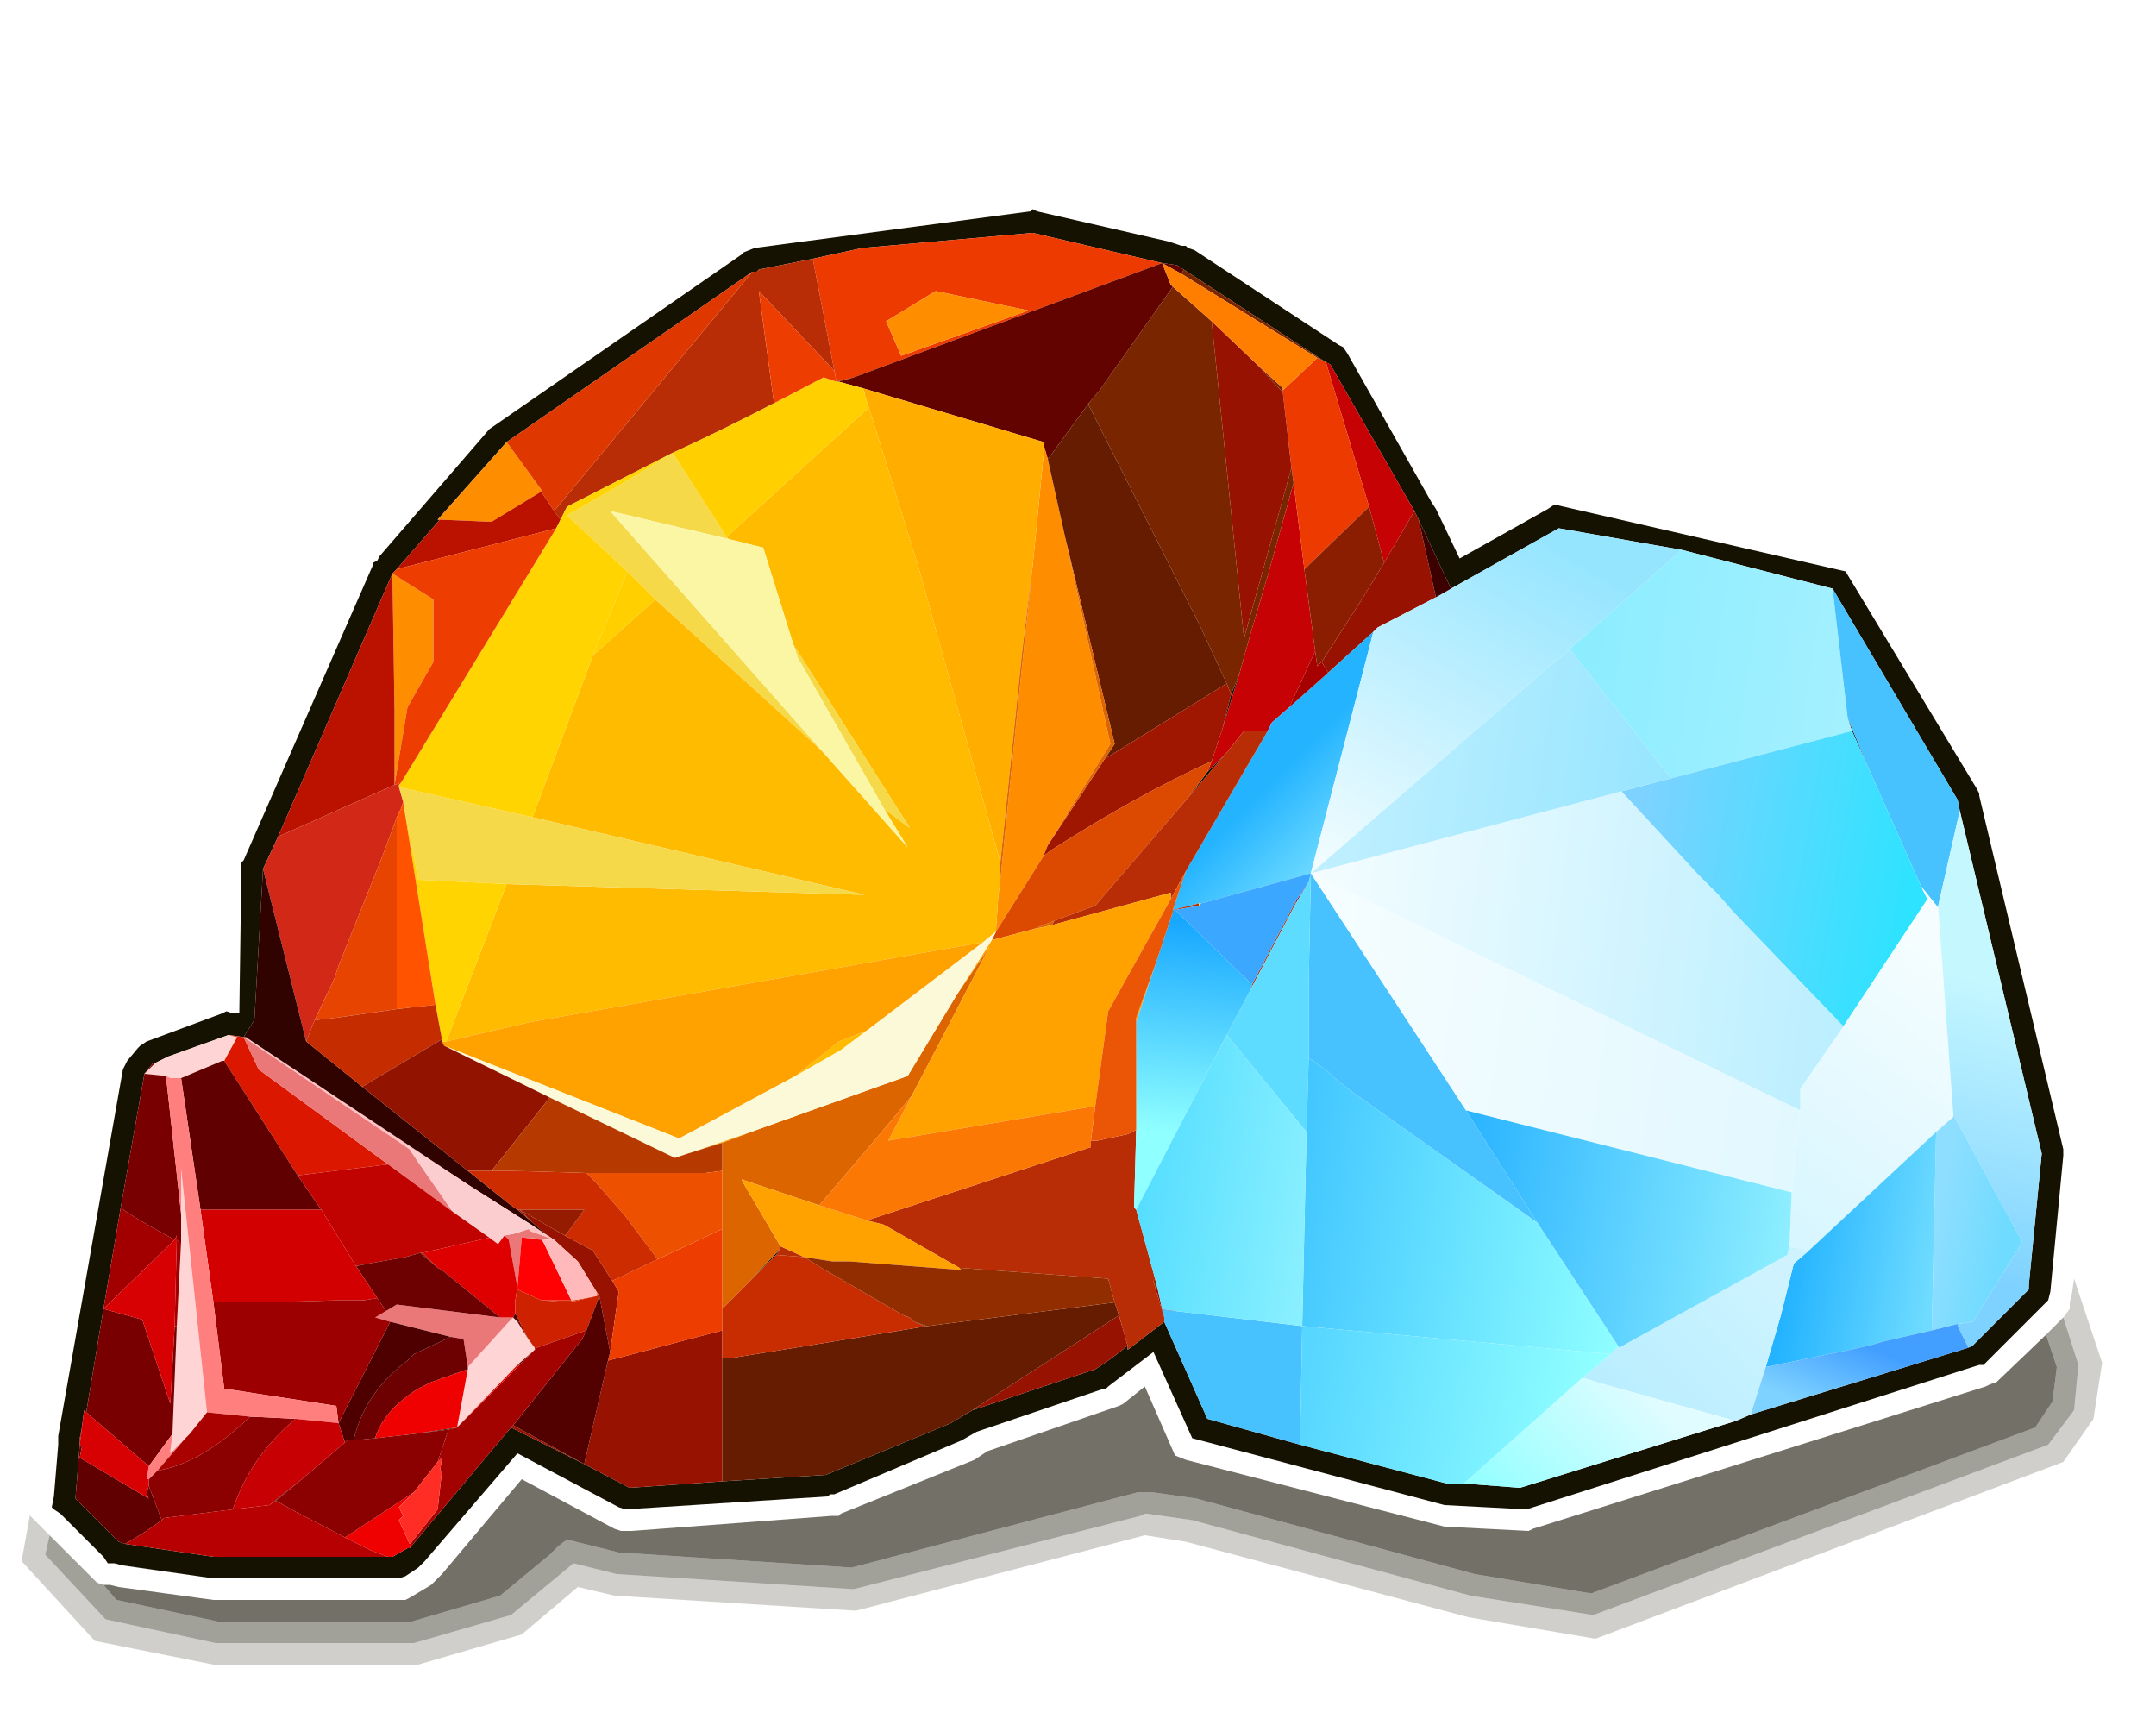 <?xml version="1.0" encoding="UTF-8" standalone="no"?>
<svg xmlns:xlink="http://www.w3.org/1999/xlink" height="40.0px" width="50.0px" xmlns="http://www.w3.org/2000/svg">
  <g transform="matrix(1.0, 0.0, 0.0, 1.0, 0.0, 0.0)">
    <use height="40.0" transform="matrix(1.0, 0.0, 0.0, 1.0, 0.0, 0.0)" width="50.0" xlink:href="#shape0"/>
  </g>
  <defs>
    <g id="shape0" transform="matrix(1.0, 0.0, 0.0, 1.0, 0.0, 0.0)">
      <path d="M45.9 18.45 L47.85 26.65 47.85 26.8 47.55 29.95 47.5 30.15 46.0 31.65 45.9 31.65 35.4 35.0 33.5 34.9 27.65 33.35 26.75 31.35 25.7 32.15 25.65 32.2 25.6 32.2 22.65 33.2 22.3 33.4 19.35 34.65 19.25 34.65 19.2 34.7 14.5 35.0 14.35 34.95 12.0 33.7 9.85 36.2 9.7 36.35 9.4 36.55 9.25 36.6 4.95 36.6 2.85 36.3 2.65 36.25 2.5 36.25 2.4 36.1 1.4 35.1 1.25 35.0 1.2 34.95 1.25 34.7 1.35 33.5 1.35 33.3 2.85 24.8 2.95 24.6 3.2 24.3 3.25 24.25 3.4 24.15 5.15 23.5 5.25 23.45 5.4 23.5 5.55 23.5 5.6 20.0 5.65 19.95 8.65 13.1 8.65 13.05 8.75 13.0 8.8 12.9 11.35 9.95 17.2 5.9 17.25 5.85 17.5 5.75 23.9 4.9 23.95 4.85 24.05 4.9 27.1 5.6 27.4 5.7 27.5 5.7 27.55 5.75 27.7 5.8 31.05 8.0 31.15 8.05 31.25 8.2 33.2 11.65 33.3 11.8 33.85 12.95 35.9 11.8 36.05 11.7 42.8 13.25 45.85 18.3 45.9 18.4 45.9 18.45 M45.45 18.8 L45.4 18.55 42.5 13.65 39.0 12.75 36.15 12.25 33.65 13.65 32.9 12.05 32.8 11.85 30.85 8.45 30.75 8.4 27.45 6.25 27.3 6.15 26.95 6.1 23.95 5.4 20.0 5.75 18.85 6.0 17.6 6.25 17.55 6.3 17.45 6.3 11.75 10.25 10.15 12.05 10.2 12.05 9.2 13.2 9.1 13.3 6.45 19.4 6.1 20.15 5.9 23.65 5.65 24.05 5.3 24.0 3.9 24.5 3.6 24.65 3.55 24.65 3.35 24.9 2.8 28.0 2.4 30.35 2.0 32.75 1.95 32.7 1.9 33.1 1.85 33.35 1.85 33.5 1.75 34.75 2.75 35.75 2.9 35.8 4.95 36.1 9.0 36.1 9.1 36.1 9.45 35.9 9.5 35.9 11.85 33.1 13.55 33.95 14.6 34.5 16.75 34.35 19.15 34.2 22.05 33.0 22.55 32.7 25.4 31.75 Q25.8 31.5 26.15 31.2 L26.15 31.3 27.0 30.65 28.0 32.9 30.15 33.5 33.55 34.4 33.95 34.4 35.25 34.5 40.25 32.95 40.6 32.8 45.65 31.25 45.75 31.2 47.05 29.9 47.05 29.8 47.35 26.75 45.45 18.8 M42.85 16.65 L43.35 17.85 42.95 16.95 42.85 16.65 M28.55 16.1 L28.75 15.6 28.35 16.9 28.55 16.1 M28.0 17.9 L28.45 17.45 27.55 18.5 28.0 17.9 M19.8 8.75 L19.45 8.85 19.4 8.85 19.8 8.75 M17.3 29.8 L18.1 28.95 18.0 29.1 17.3 29.8 M21.2 30.65 L21.5 30.75 21.45 30.75 21.2 30.65 M10.6 33.1 L10.4 33.15 9.6 33.25 10.6 33.1 M6.25 34.9 L7.0 34.3 6.4 34.8 6.25 34.9" fill="#161202" fill-rule="evenodd" stroke="none"/>
      <path d="M48.1 29.65 L48.35 26.75 48.35 26.5 46.35 18.25 46.3 18.1 46.25 18.05 43.35 13.15 43.1 12.8 36.15 11.2 36.0 11.2 35.85 11.25 34.1 12.25 33.75 11.55 33.65 11.4 31.65 7.9 31.55 7.75 31.5 7.65 31.4 7.65 31.3 7.55 27.8 5.3 27.6 5.2 27.55 5.2 24.1 4.4 23.85 4.4 17.4 5.25 17.35 5.25 17.3 5.3 16.9 5.5 11.0 9.55 10.8 9.85 10.75 9.9 8.45 12.55 8.3 12.7 8.2 12.85 8.2 12.9 5.0 20.2 5.1 21.1 5.1 23.0 3.2 23.7 3.05 23.8 2.95 23.85 2.4 24.45 2.4 24.6 2.35 24.75 0.9 33.25 0.85 33.45 0.75 34.65 0.7 34.9 0.7 35.1 0.5 36.2 2.2 38.05 4.95 38.6 9.7 38.6 12.1 37.9 13.4 36.8 14.25 37.0 19.85 37.35 26.55 35.6 27.5 35.75 34.05 37.5 37.0 38.0 47.85 33.9 48.55 32.9 48.75 31.6 48.1 29.65 M50.0 40.0 L0.0 40.0 0.0 0.0 50.0 0.0 50.0 40.0" fill="#161202" fill-opacity="0.0" fill-rule="evenodd" stroke="none"/>
      <path d="M42.5 13.65 L42.85 16.65 42.95 16.95 38.75 18.05 36.4 15.05 39.0 12.75 42.5 13.65" fill="url(#gradient0)" fill-rule="evenodd" stroke="none"/>
      <path d="M42.5 13.65 L45.4 18.55 45.45 18.8 44.95 21.0 44.95 21.05 44.55 20.55 43.35 17.85 42.85 16.65 42.5 13.65 M30.15 33.5 L28.0 32.9 27.0 30.65 27.0 30.55 26.95 30.35 27.2 30.4 27.25 30.4 30.2 30.75 30.15 33.5 M30.4 20.25 L34.0 25.75 35.65 28.35 31.4 25.35 30.95 25.0 30.85 24.9 30.8 24.85 30.45 24.6 30.35 24.55 30.35 23.25 30.35 22.8 30.4 20.25" fill="#47c2ff" fill-rule="evenodd" stroke="none"/>
      <path d="M43.35 17.85 L44.55 20.55 44.7 20.85 42.75 23.8 40.2 21.15 39.85 20.75 39.4 20.3 37.6 18.35 38.75 18.05 42.95 16.95 43.35 17.85" fill="url(#gradient1)" fill-rule="evenodd" stroke="none"/>
      <path d="M44.55 20.55 L44.95 21.05 45.3 25.85 45.3 25.9 44.9 26.25 41.95 29.0 41.5 28.9 41.55 27.65 41.75 25.75 41.75 25.25 42.75 23.8 44.7 20.85 44.55 20.55" fill="url(#gradient2)" fill-rule="evenodd" stroke="none"/>
      <path d="M44.95 21.05 L44.95 21.0 45.45 18.8 47.35 26.75 47.05 29.8 47.05 29.9 45.75 31.2 45.65 31.25 45.4 30.75 45.4 30.7 45.75 30.65 46.9 28.8 45.3 25.85 44.95 21.05" fill="url(#gradient3)" fill-rule="evenodd" stroke="none"/>
      <path d="M48.1 29.65 L48.75 31.6 48.55 32.9 47.85 33.9 37.0 38.0 34.05 37.5 27.5 35.75 26.55 35.6 19.85 37.35 14.25 37.0 13.4 36.8 12.1 37.9 9.7 38.6 4.95 38.6 2.2 38.05 0.5 36.2 0.7 35.1 0.7 35.15 1.15 35.6 1.05 36.05 2.45 37.55 5.0 38.1 9.6 38.1 11.85 37.45 13.3 36.25 14.3 36.5 19.8 36.85 26.45 35.15 26.55 35.1 26.6 35.1 27.65 35.25 34.1 37.0 36.95 37.45 47.5 33.5 48.1 32.7 48.2 31.65 47.85 30.55 48.0 30.35 48.0 30.2 48.05 30.0 48.1 29.65" fill="#161202" fill-opacity="0.2" fill-rule="evenodd" stroke="none"/>
      <path d="M45.3 25.85 L46.9 28.8 45.75 30.65 45.4 30.7 44.8 30.85 44.9 26.3 44.9 26.25 45.3 25.9 45.3 25.85" fill="url(#gradient4)" fill-rule="evenodd" stroke="none"/>
      <path d="M44.9 26.25 L44.9 26.3 44.8 30.85 43.7 31.1 43.35 31.2 42.9 31.3 40.95 31.7 41.3 30.5 41.6 29.3 41.95 29.0 44.9 26.25" fill="url(#gradient5)" fill-rule="evenodd" stroke="none"/>
      <path d="M37.6 18.35 L39.4 20.3 39.85 20.75 40.2 21.15 42.75 23.8 41.75 25.25 41.75 25.75 30.4 20.25 37.6 18.35" fill="url(#gradient6)" fill-rule="evenodd" stroke="none"/>
      <path d="M41.75 25.75 L41.55 27.65 34.0 25.75 30.4 20.25 41.75 25.75" fill="url(#gradient7)" fill-rule="evenodd" stroke="none"/>
      <path d="M40.6 32.8 L40.25 32.95 37.2 32.1 36.7 31.95 37.35 31.4 37.5 31.25 37.55 31.25 41.45 29.1 41.5 28.9 41.95 29.0 41.6 29.3 41.3 30.5 40.95 31.7 40.6 32.8" fill="url(#gradient8)" fill-rule="evenodd" stroke="none"/>
      <path d="M34.0 25.75 L41.55 27.65 41.5 28.9 41.45 29.1 37.55 31.25 35.65 28.35 34.0 25.75" fill="url(#gradient9)" fill-rule="evenodd" stroke="none"/>
      <path d="M45.65 31.25 L40.6 32.8 40.95 31.7 42.9 31.3 43.35 31.2 43.7 31.1 44.8 30.85 45.4 30.7 45.4 30.75 45.65 31.25" fill="url(#gradient10)" fill-rule="evenodd" stroke="none"/>
      <path d="M1.15 35.6 L2.25 36.7 2.4 36.75 2.7 37.1 5.05 37.6 9.55 37.6 11.6 37.0 12.75 36.05 12.95 35.85 13.15 35.7 14.35 36.0 19.75 36.35 26.4 34.6 26.7 34.6 27.75 34.75 34.2 36.5 36.9 36.95 47.2 33.1 47.6 32.5 47.7 31.7 47.45 30.95 47.85 30.55 48.2 31.65 48.1 32.7 47.5 33.5 36.95 37.45 34.1 37.0 27.65 35.25 26.6 35.1 26.55 35.1 26.45 35.15 19.8 36.85 14.3 36.5 13.3 36.25 11.85 37.45 9.6 38.1 5.0 38.1 2.45 37.55 1.05 36.05 1.15 35.6" fill="#161202" fill-opacity="0.4" fill-rule="evenodd" stroke="none"/>
      <path d="M2.4 36.75 L2.55 36.75 2.75 36.8 4.95 37.1 9.4 37.1 9.5 37.05 10.0 36.75 10.25 36.5 12.1 34.3 14.25 35.45 14.4 35.5 14.65 35.5 19.3 35.15 19.45 35.15 19.5 35.1 22.6 33.85 22.9 33.65 25.95 32.6 26.05 32.55 26.55 32.15 27.25 33.75 27.5 33.85 33.5 35.4 35.45 35.5 35.55 35.45 46.05 32.15 46.15 32.1 46.3 32.05 47.45 30.95 47.7 31.7 47.6 32.5 47.2 33.1 36.9 36.95 34.2 36.5 27.75 34.75 26.7 34.6 26.4 34.6 19.75 36.35 14.35 36.0 13.15 35.7 12.95 35.85 12.75 36.05 11.6 37.0 9.55 37.6 5.05 37.6 2.7 37.1 2.4 36.75" fill="#161202" fill-opacity="0.6" fill-rule="evenodd" stroke="none"/>
      <path d="M30.75 8.4 L30.85 8.45 32.8 11.85 32.1 13.05 31.75 11.75 30.75 8.4 M28.75 15.6 L29.0 14.7 29.4 13.35 30.0 11.2 30.25 13.2 30.5 15.1 29.9 16.4 29.5 16.75 29.4 16.95 28.85 16.95 28.45 17.45 28.0 17.9 28.1 17.65 28.35 16.9 28.75 15.6" fill="#c70204" fill-rule="evenodd" stroke="none"/>
      <path d="M18.85 6.0 L20.0 5.75 23.95 5.4 26.95 6.1 19.8 8.75 19.4 8.85 19.35 8.6 18.85 6.0 M30.55 8.3 L30.75 8.4 31.75 11.75 30.25 13.2 30.0 11.2 29.95 10.85 29.75 9.1 29.75 9.05 30.55 8.3 M20.55 7.45 L20.9 8.25 23.85 7.2 21.7 6.75 20.55 7.45" fill="#ed3a00" fill-rule="evenodd" stroke="none"/>
      <path d="M27.45 6.25 L30.75 8.4 30.55 8.3 27.4 6.35 27.45 6.25 M28.45 15.85 L27.8 14.45 25.25 9.4 25.25 9.35 25.5 9.05 27.2 6.65 28.1 7.45 28.85 14.8 29.95 10.85 30.0 11.2 29.4 13.35 29.0 14.7 28.75 15.6 28.55 16.1 28.45 15.85 M29.15 8.45 L29.75 9.0 29.75 9.05 29.75 9.1 29.15 8.45" fill="#792600" fill-rule="evenodd" stroke="none"/>
      <path d="M26.15 31.2 Q25.8 31.5 25.4 31.75 L22.55 32.7 25.95 30.5 26.15 31.2 M16.75 34.35 L14.6 34.5 13.55 33.95 11.85 33.1 11.9 33.05 13.55 33.95 14.1 31.55 16.75 30.85 16.75 31.5 16.75 34.35 M32.8 11.85 L32.9 12.05 33.3 13.85 31.95 14.55 31.85 14.65 30.8 15.6 30.65 15.35 31.55 13.95 32.1 13.05 32.8 11.85 M29.95 10.85 L28.85 14.8 28.1 7.45 29.15 8.45 29.75 9.1 29.95 10.85 M12.7 28.65 L12.35 28.35 12.05 28.05 13.1 28.65 13.75 29.0 14.2 29.7 14.35 29.95 14.15 31.35 13.9 30.05 13.8 29.9 13.4 29.25 12.85 28.75 12.7 28.65 M26.8 29.9 L26.85 29.9 26.95 30.35 27.25 30.4 27.2 30.4 26.95 30.35 27.0 30.55 26.8 29.9" fill="#971200" fill-rule="evenodd" stroke="none"/>
      <path d="M26.95 6.1 L27.3 6.15 27.45 6.25 27.4 6.35 26.95 6.1 27.15 6.6 27.2 6.65 25.5 9.05 25.25 9.35 24.3 10.65 24.2 10.3 24.2 10.25 20.0 9.0 19.45 8.85 19.8 8.75 26.95 6.1" fill="#620300" fill-rule="evenodd" stroke="none"/>
      <path d="M10.2 12.05 L10.15 12.05 11.75 10.25 12.55 11.35 12.55 11.4 11.4 12.1 10.2 12.05 M20.55 7.45 L21.7 6.75 23.85 7.2 20.9 8.25 20.55 7.45 M24.3 10.65 L24.7 12.45 25.75 17.25 24.3 19.6 24.2 19.85 23.1 21.6 23.1 21.55 23.15 20.8 23.2 20.4 23.65 15.95 23.95 13.1 24.05 12.1 24.2 10.55 24.2 10.45 24.2 10.3 24.3 10.65 M9.1 13.3 L10.05 13.9 10.05 15.35 9.45 16.4 9.15 18.2 9.15 16.5 9.1 13.3" fill="#ff8d00" fill-rule="evenodd" stroke="none"/>
      <path d="M24.2 10.3 L24.2 10.45 24.2 10.55 24.05 12.1 23.95 13.1 23.7 15.15 23.2 20.0 21.3 13.15 20.15 9.45 20.05 9.15 20.05 9.1 20.0 9.0 24.2 10.25 24.2 10.3" fill="#ffae00" fill-rule="evenodd" stroke="none"/>
      <path d="M22.55 32.7 L22.05 33.0 19.15 34.2 16.75 34.35 16.75 31.5 16.9 31.5 18.45 31.25 21.5 30.75 25.85 30.2 25.95 30.5 22.55 32.7 M25.25 9.35 L25.25 9.4 27.8 14.45 28.45 15.85 25.7 17.55 25.65 17.55 25.85 17.25 24.7 12.45 24.3 10.65 25.25 9.35" fill="#651c00" fill-rule="evenodd" stroke="none"/>
      <path d="M28.1 7.45 L27.2 6.65 27.15 6.6 26.95 6.1 27.4 6.35 30.55 8.3 29.75 9.05 29.75 9.0 29.15 8.45 28.1 7.45" fill="#ff7e00" fill-rule="evenodd" stroke="none"/>
      <path d="M25.65 17.55 L25.7 17.55 28.45 15.85 28.55 16.1 28.35 16.9 28.1 17.65 Q26.35 18.45 24.4 19.7 L24.2 19.85 24.3 19.6 25.65 17.55" fill="#9f1700" fill-rule="evenodd" stroke="none"/>
      <path d="M24.7 12.45 L25.85 17.25 25.65 17.55 24.3 19.6 25.75 17.25 24.7 12.45 M23.2 20.0 L23.7 15.15 23.95 13.1 23.65 15.95 23.2 20.4 23.2 20.0 M24.45 21.35 L24.4 21.45 23.95 21.55 24.45 21.35 M22.2 23.05 L22.95 21.95 21.15 25.4 20.7 25.95 20.15 26.6 19.0 27.95 17.2 27.35 17.25 27.45 18.1 28.9 18.1 28.95 17.3 29.8 16.75 30.35 16.75 28.5 16.75 27.15 16.75 26.5 17.55 26.2 21.05 24.95 22.2 23.05" fill="#dc6500" fill-rule="evenodd" stroke="none"/>
      <path d="M29.4 16.95 L29.5 16.75 29.9 16.4 30.8 15.6 31.85 14.65 30.4 20.25 27.85 20.95 27.8 20.95 27.2 21.1 27.5 20.2 29.4 16.95" fill="url(#gradient11)" fill-rule="evenodd" stroke="none"/>
      <path d="M23.1 21.6 L24.2 19.85 24.4 19.7 Q26.35 18.45 28.1 17.65 L28.0 17.9 27.55 18.5 25.4 21.0 24.45 21.35 23.95 21.55 23.0 21.8 23.1 21.6" fill="#dc4900" fill-rule="evenodd" stroke="none"/>
      <path d="M27.0 30.65 L26.15 31.3 26.15 31.2 25.95 30.5 25.85 30.2 25.7 29.65 22.25 29.4 20.5 28.4 20.1 28.3 25.3 26.6 25.3 26.45 25.45 26.45 26.15 26.3 26.35 26.2 26.3 28.0 26.35 28.05 26.8 29.7 26.75 29.7 26.8 29.9 27.0 30.55 27.0 30.65 M17.45 6.3 L17.55 6.3 17.6 6.25 18.85 6.0 19.35 8.6 17.6 6.75 17.95 9.35 Q16.8 9.95 15.6 10.5 L13.15 11.75 13.0 12.05 12.85 11.85 17.45 6.3 M29.4 16.95 L27.5 20.2 27.15 20.85 27.15 20.7 24.4 21.45 24.45 21.35 25.4 21.0 27.55 18.5 28.45 17.45 28.85 16.95 29.4 16.95 M27.2 21.1 L27.8 20.95 27.8 21.0 27.25 21.1 27.2 21.1 M30.05 20.9 L30.05 20.95 29.0 22.95 29.05 22.8 30.05 20.9 M18.1 28.95 L18.1 28.9 18.65 29.15 18.0 29.1 18.1 28.95" fill="#b82d06" fill-rule="evenodd" stroke="none"/>
      <path d="M20.15 9.45 L21.3 13.15 23.2 20.0 23.2 20.4 23.15 20.8 23.1 21.55 23.1 21.6 22.8 21.85 12.3 23.7 10.35 24.15 11.75 20.5 20.05 20.75 12.35 18.95 13.75 15.2 15.2 13.9 19.05 17.4 21.05 19.65 20.5 18.75 21.1 19.2 18.4 14.95 17.7 12.7 16.9 12.5 16.85 12.45 20.15 9.45 M18.45 24.95 L19.45 24.15 20.1 23.9 19.5 24.35 18.45 24.95" fill="#ffbb00" fill-rule="evenodd" stroke="none"/>
      <path d="M24.4 21.45 L27.15 20.7 27.15 20.85 25.7 23.45 25.4 25.65 20.6 26.45 21.15 25.4 22.95 21.95 22.2 23.05 23.0 21.8 23.95 21.55 24.4 21.45 M10.35 24.15 L12.3 23.7 22.8 21.85 20.1 23.9 19.45 24.15 18.45 24.95 15.75 26.4 10.3 24.25 10.25 24.15 10.35 24.15 M26.8 22.35 L26.35 23.7 26.35 23.6 26.8 22.35 M18.1 28.9 L17.25 27.45 17.2 27.35 19.0 27.95 20.1 28.3 20.5 28.4 22.25 29.4 22.3 29.45 19.7 29.25 19.3 29.25 18.65 29.15 18.1 28.9 M15.95 26.75 L17.55 26.2 16.75 26.5 15.95 26.75" fill="#ffa200" fill-rule="evenodd" stroke="none"/>
      <path d="M18.4 14.95 L21.1 19.2 20.5 18.75 18.5 15.25 18.4 14.95 M19.05 17.4 L15.2 13.9 14.55 13.25 13.15 11.95 Q14.4 11.25 15.6 10.5 L16.85 12.45 16.9 12.5 14.15 11.85 19.05 17.4 M12.35 18.95 L20.05 20.75 11.75 20.5 9.7 20.4 9.35 18.6 9.25 18.25 12.35 18.95" fill="#f5d949" fill-rule="evenodd" stroke="none"/>
      <path d="M18.4 14.95 L18.5 15.25 20.5 18.75 21.05 19.65 19.05 17.4 14.15 11.85 16.9 12.5 17.7 12.7 18.4 14.95" fill="#fbf6a4" fill-rule="evenodd" stroke="none"/>
      <path d="M23.0 21.8 L22.2 23.05 21.05 24.95 17.55 26.2 15.95 26.75 15.65 26.85 12.75 25.45 10.3 24.25 15.75 26.4 18.45 24.95 19.5 24.35 20.1 23.9 22.8 21.85 23.1 21.6 23.0 21.8" fill="#fcf9d8" fill-rule="evenodd" stroke="none"/>
      <path d="M30.8 15.6 L29.9 16.4 30.5 15.1 30.55 15.45 30.65 15.35 30.8 15.6 M30.05 20.9 L30.35 20.45 30.05 20.95 30.05 20.9" fill="#a70000" fill-rule="evenodd" stroke="none"/>
      <path d="M30.05 20.95 L30.35 20.45 30.4 20.25 30.35 22.8 30.35 23.25 30.35 24.55 30.3 26.25 28.45 24.0 29.0 22.95 30.05 20.95" fill="#5ddcff" fill-rule="evenodd" stroke="none"/>
      <path d="M27.85 20.95 L30.4 20.25 30.35 20.45 30.05 20.9 29.05 22.8 29.0 22.8 27.25 21.1 27.8 21.0 27.85 20.95" fill="#3ca7ff" fill-rule="evenodd" stroke="none"/>
      <path d="M27.8 20.95 L27.85 20.95 27.8 21.0 27.8 20.95" fill="#ffe600" fill-rule="evenodd" stroke="none"/>
      <path d="M27.2 21.1 L27.25 21.1 29.0 22.8 29.05 22.8 29.0 22.95 28.45 24.0 26.35 28.05 26.3 28.0 26.35 26.2 26.35 23.7 26.8 22.35 27.2 21.15 27.2 21.1" fill="url(#gradient12)" fill-rule="evenodd" stroke="none"/>
      <path d="M27.5 20.2 L27.2 21.1 27.2 21.15 26.8 22.35 26.35 23.6 26.35 23.7 26.35 26.2 26.15 26.3 25.45 26.45 25.3 26.45 25.4 25.65 25.7 23.45 27.15 20.85 27.5 20.2" fill="#eb5606" fill-rule="evenodd" stroke="none"/>
      <path d="M38.75 18.05 L37.6 18.35 30.4 20.25 36.05 15.35 36.25 15.2 36.4 15.05 38.75 18.05" fill="url(#gradient13)" fill-rule="evenodd" stroke="none"/>
      <path d="M33.65 13.65 L36.15 12.25 39.0 12.75 36.4 15.05 36.25 15.2 36.05 15.35 30.4 20.25 31.85 14.65 31.95 14.55 33.3 13.85 33.65 13.65" fill="url(#gradient14)" fill-rule="evenodd" stroke="none"/>
      <path d="M32.9 12.05 L33.65 13.65 33.3 13.85 32.9 12.05" fill="#3d0000" fill-rule="evenodd" stroke="none"/>
      <path d="M31.75 11.75 L32.1 13.05 31.55 13.95 30.65 15.35 30.55 15.45 30.5 15.1 30.25 13.2 31.75 11.75" fill="#8b1e00" fill-rule="evenodd" stroke="none"/>
      <path d="M30.35 24.55 L30.45 24.6 30.8 24.85 30.85 24.9 30.95 25.0 31.4 25.35 35.65 28.35 37.55 31.25 37.5 31.25 37.35 31.4 30.2 30.75 30.3 26.25 30.35 24.55" fill="url(#gradient15)" fill-rule="evenodd" stroke="none"/>
      <path d="M11.75 10.25 L17.45 6.3 12.85 11.85 12.55 11.4 12.55 11.35 11.75 10.25" fill="#de3800" fill-rule="evenodd" stroke="none"/>
      <path d="M6.45 19.4 L9.1 13.3 9.15 16.5 9.15 18.2 6.45 19.4 M9.2 13.2 L10.2 12.05 11.4 12.1 12.55 11.4 12.85 11.85 13.0 12.05 12.9 12.25 9.2 13.2" fill="#bb1200" fill-rule="evenodd" stroke="none"/>
      <path d="M13.75 15.2 L12.35 18.95 9.25 18.25 9.25 18.2 9.3 18.15 12.9 12.25 13.0 12.05 13.15 11.75 15.6 10.5 Q14.4 11.25 13.15 11.95 L14.55 13.25 13.75 15.2 M11.75 20.5 L10.35 24.15 10.25 24.15 10.25 24.1 10.1 23.3 9.35 18.6 9.7 20.4 11.75 20.5" fill="#ffd400" fill-rule="evenodd" stroke="none"/>
      <path d="M20.0 9.0 L20.05 9.1 20.05 9.15 20.15 9.45 16.85 12.45 15.6 10.5 Q16.8 9.95 17.95 9.35 L19.1 8.75 19.4 8.85 19.45 8.85 20.0 9.0 M15.2 13.9 L13.75 15.2 14.55 13.25 15.2 13.9" fill="#ffcf00" fill-rule="evenodd" stroke="none"/>
      <path d="M9.1 13.3 L9.2 13.2 12.9 12.25 9.3 18.15 9.15 18.2 9.45 16.4 10.05 15.35 10.05 13.9 9.1 13.3 M17.95 9.35 L17.6 6.75 19.35 8.6 19.4 8.85 19.1 8.75 17.95 9.35 M15.25 29.2 L16.75 28.5 16.75 30.35 16.75 30.85 14.1 31.55 14.15 31.35 14.35 29.95 14.2 29.7 15.25 29.2 M13.3 30.15 L13.85 30.05 13.2 30.2 13.3 30.15 M13.85 30.0 L13.8 29.9 13.9 30.05 13.85 30.0" fill="#ed3d00" fill-rule="evenodd" stroke="none"/>
      <path d="M6.1 20.15 L6.45 19.4 9.15 18.2 9.3 18.15 9.25 18.2 9.25 18.25 9.35 18.6 9.3 18.75 9.2 18.95 9.15 19.1 9.0 19.5 8.85 19.9 7.85 22.4 7.75 22.7 7.3 23.65 7.1 24.15 6.1 20.15" fill="#d22818" fill-rule="evenodd" stroke="none"/>
      <path d="M3.6 24.65 L3.9 24.5 5.3 24.0 5.5 24.05 5.2 24.6 5.15 24.6 4.2 25.0 3.95 25.0 3.85 24.95 3.35 24.9 3.6 24.65 M11.9 30.55 L12.0 30.65 12.25 31.05 12.4 31.25 12.4 31.3 12.0 31.65 10.6 33.1 10.85 31.75 10.85 31.7 11.8 30.65 11.85 30.6 11.9 30.55 M4.2 28.15 L4.2 27.1 4.8 32.75 4.4 33.25 4.3 33.35 3.95 33.7 3.95 33.65 4.0 33.25 4.1 30.75 4.2 28.8 4.2 28.15" fill="#ffd4d4" fill-rule="evenodd" stroke="none"/>
      <path d="M1.85 33.5 L1.85 33.35 1.9 33.1 1.85 33.5 M2.0 32.75 L2.4 30.35 3.3 30.6 3.95 32.55 4.05 30.75 4.1 30.75 4.0 33.25 3.45 34.0 2.0 32.75 M2.8 28.0 L3.35 24.9 3.55 24.65 3.6 24.65 3.35 24.9 3.85 24.95 4.2 28.15 4.2 28.8 4.15 28.8 4.1 28.75 4.1 28.65 4.05 28.75 Q2.95 28.15 2.8 28.0" fill="#790000" fill-rule="evenodd" stroke="none"/>
      <path d="M9.2 18.95 L9.2 23.4 7.8 23.6 7.35 23.65 7.3 23.65 7.75 22.7 7.85 22.4 8.85 19.9 9.0 19.5 9.15 19.1 9.2 18.95" fill="#e64400" fill-rule="evenodd" stroke="none"/>
      <path d="M9.2 18.95 L9.3 18.75 9.35 18.6 10.1 23.3 9.2 23.4 9.2 18.95" fill="#ff5300" fill-rule="evenodd" stroke="none"/>
      <path d="M5.3 24.0 L5.65 24.05 6.0 24.8 9.0 27.0 6.95 27.25 6.9 27.25 5.2 24.6 5.5 24.05 5.3 24.0" fill="#dc1700" fill-rule="evenodd" stroke="none"/>
      <path d="M2.9 35.8 L2.75 35.75 1.75 34.75 1.85 33.5 1.9 33.55 1.85 33.8 3.45 34.75 3.4 34.65 3.45 34.45 3.75 35.25 Q3.35 35.55 2.9 35.8 M5.2 24.6 L6.9 27.25 7.45 28.05 7.25 28.05 7.1 28.05 4.65 28.05 4.2 25.0 5.15 24.6 5.2 24.6" fill="#600000" fill-rule="evenodd" stroke="none"/>
      <path d="M5.65 24.05 L5.7 24.05 10.9 27.5 9.4 26.55 9.5 26.65 5.65 24.05 M12.4 28.45 L12.7 28.65 12.85 28.75 12.65 28.75 12.15 28.7 12.85 28.75 12.3 28.55 12.25 28.5 12.4 28.45" fill="#ffc3c4" fill-rule="evenodd" stroke="none"/>
      <path d="M5.65 24.05 L5.9 23.65 6.1 20.15 7.1 24.15 8.4 25.2 10.85 27.15 11.85 27.95 12.0 28.05 12.35 28.35 12.7 28.65 12.4 28.45 10.9 27.5 5.7 24.05 5.65 24.05" fill="#300300" fill-rule="evenodd" stroke="none"/>
      <path d="M9.2 23.4 L10.1 23.3 10.25 24.1 8.4 25.2 7.1 24.15 7.3 23.65 7.35 23.65 7.8 23.6 9.2 23.4" fill="#c52d00" fill-rule="evenodd" stroke="none"/>
      <path d="M10.85 27.15 L8.4 25.2 10.25 24.1 10.25 24.15 10.3 24.25 12.75 25.45 11.4 27.15 10.85 27.15" fill="#921400" fill-rule="evenodd" stroke="none"/>
      <path d="M12.75 25.45 L15.65 26.85 15.95 26.75 16.75 26.5 16.75 27.15 16.35 27.2 14.45 27.2 13.6 27.2 11.85 27.15 11.4 27.15 12.75 25.45" fill="#b63a00" fill-rule="evenodd" stroke="none"/>
      <path d="M13.6 27.2 L14.45 27.2 16.35 27.2 16.75 27.15 16.75 28.5 15.25 29.2 14.5 28.2 14.15 27.8 13.8 27.4 13.6 27.2" fill="#ed5100" fill-rule="evenodd" stroke="none"/>
      <path d="M16.75 30.85 L16.75 30.35 17.3 29.8 18.0 29.1 18.65 29.15 19.05 29.4 20.95 30.5 21.1 30.55 21.15 30.6 21.2 30.65 21.45 30.75 21.5 30.75 18.45 31.25 16.9 31.5 16.75 31.5 16.75 30.85" fill="#c72d00" fill-rule="evenodd" stroke="none"/>
      <path d="M18.65 29.15 L19.3 29.25 19.7 29.25 22.3 29.45 22.25 29.4 25.7 29.65 25.85 30.2 21.5 30.75 21.2 30.65 21.15 30.6 21.1 30.55 20.95 30.5 19.05 29.4 18.65 29.15 M26.8 29.9 L26.75 29.7 26.8 29.7 26.85 29.9 26.8 29.9" fill="#922d00" fill-rule="evenodd" stroke="none"/>
      <path d="M21.15 25.4 L20.6 26.45 25.4 25.65 25.3 26.45 25.3 26.6 20.1 28.3 19.0 27.95 20.15 26.6 20.7 25.95 21.15 25.4" fill="#fc7804" fill-rule="evenodd" stroke="none"/>
      <path d="M12.0 28.05 L11.85 27.95 10.85 27.15 11.4 27.15 11.85 27.15 13.6 27.2 13.8 27.4 14.15 27.8 14.5 28.2 15.25 29.2 14.2 29.7 13.75 29.0 13.1 28.65 13.15 28.6 13.55 28.05 12.05 28.05 12.0 28.05 M11.95 30.15 L12.0 29.85 12.0 29.9 11.95 30.15 M12.55 30.15 L13.25 30.15 13.3 30.15 13.2 30.2 12.55 30.15" fill="#cd2b00" fill-rule="evenodd" stroke="none"/>
      <path d="M9.0 27.0 L6.0 24.8 5.65 24.05 9.5 26.65 9.7 26.95 10.5 28.1 9.0 27.0 M12.25 28.5 L12.3 28.55 12.85 28.75 12.15 28.7 12.1 28.7 12.0 29.85 11.8 28.75 11.7 28.65 11.95 28.6 12.25 28.5 M11.6 30.55 L11.9 30.55 11.85 30.6 11.8 30.65 10.85 31.7 10.75 31.05 10.45 31.0 9.05 30.65 8.7 30.55 8.95 30.4 9.2 30.25 11.6 30.55" fill="#eb7879" fill-rule="evenodd" stroke="none"/>
      <path d="M10.9 27.5 L12.4 28.45 12.25 28.5 11.95 28.6 11.7 28.65 11.55 28.85 11.35 28.7 10.5 28.1 9.7 26.95 9.5 26.65 9.4 26.55 10.9 27.5" fill="#fccdcf" fill-rule="evenodd" stroke="none"/>
      <path d="M12.35 28.35 L12.0 28.05 12.05 28.05 13.55 28.05 13.15 28.6 13.1 28.65 12.05 28.05 12.35 28.35 M9.8 29.05 L10.15 29.4 9.8 29.1 9.75 29.05 9.8 29.05 M12.55 28.75 L12.15 28.7 12.65 28.75 12.55 28.75" fill="#951c00" fill-rule="evenodd" stroke="none"/>
      <path d="M11.35 28.7 L11.55 28.85 11.7 28.65 11.8 28.75 12.0 29.85 11.95 30.15 11.95 30.45 11.9 30.55 11.6 30.55 10.25 29.45 10.15 29.4 9.8 29.05 11.35 28.7" fill="#de0000" fill-rule="evenodd" stroke="none"/>
      <path d="M12.55 28.75 L12.6 28.8 13.25 30.15 12.55 30.15 12.0 29.9 12.0 29.85 12.1 28.7 12.15 28.7 12.55 28.75" fill="#ff0003" fill-rule="evenodd" stroke="none"/>
      <path d="M13.25 30.15 L12.6 28.8 12.55 28.75 12.65 28.75 12.85 28.75 13.4 29.25 13.8 29.9 13.85 30.0 13.85 30.05 13.3 30.15 13.25 30.15" fill="#ffb9ba" fill-rule="evenodd" stroke="none"/>
      <path d="M6.9 27.25 L6.95 27.25 9.0 27.0 10.5 28.1 11.35 28.7 9.8 29.05 9.75 29.05 9.4 29.15 8.55 29.3 8.3 29.35 8.25 29.35 7.45 28.05 6.9 27.25" fill="#c00300" fill-rule="evenodd" stroke="none"/>
      <path d="M10.15 29.4 L10.25 29.45 11.6 30.55 9.2 30.25 8.95 30.4 8.75 30.1 8.25 29.35 8.3 29.35 8.55 29.3 9.4 29.15 9.75 29.05 9.8 29.1 10.15 29.4 M10.85 31.7 L10.85 31.75 10.0 32.05 9.7 32.2 Q8.9 32.7 8.7 33.35 L8.2 33.4 Q8.45 32.3 9.45 31.55 L9.6 31.4 10.45 31.0 10.75 31.05 10.85 31.7 M12.0 31.65 L12.4 31.3 12.05 31.65 12.0 31.65 M12.25 31.05 L12.0 30.65 12.05 30.65 12.25 31.05" fill="#6d0000" fill-rule="evenodd" stroke="none"/>
      <path d="M11.95 30.45 L11.95 30.15 12.0 29.9 12.55 30.15 13.2 30.2 13.85 30.05 13.85 30.0 13.9 30.05 13.6 30.85 12.45 31.25 12.4 31.3 12.4 31.25 12.25 31.05 12.05 30.65 11.95 30.45" fill="#cd2100" fill-rule="evenodd" stroke="none"/>
      <path d="M11.9 30.55 L11.95 30.45 12.05 30.65 12.0 30.65 11.9 30.55 M10.45 31.0 L9.6 31.4 9.45 31.55 Q8.45 32.3 8.2 33.4 L8.05 33.4 8.0 33.45 7.85 33.0 9.05 30.65 10.45 31.0" fill="#4e0000" fill-rule="evenodd" stroke="none"/>
      <path d="M13.9 30.05 L14.15 31.35 14.1 31.55 13.55 33.95 11.9 33.05 13.5 31.05 13.6 30.85 13.9 30.05" fill="#530000" fill-rule="evenodd" stroke="none"/>
      <path d="M11.85 33.1 L9.5 35.9 9.55 35.75 10.15 35.0 10.25 34.1 10.2 34.15 10.25 33.8 10.15 33.9 10.4 33.15 10.6 33.1 12.05 31.65 12.4 31.3 12.45 31.25 13.6 30.85 13.5 31.05 11.9 33.05 11.85 33.1" fill="#a20300" fill-rule="evenodd" stroke="none"/>
      <path d="M9.5 35.9 L9.45 35.9 9.1 36.1 9.0 36.1 8.6 35.95 8.0 35.65 9.6 34.6 9.25 34.95 9.35 35.15 9.25 35.25 9.5 35.8 9.55 35.75 9.5 35.9 M10.85 31.75 L10.6 33.1 12.0 31.65 12.05 31.65 10.6 33.1 9.6 33.25 8.7 33.35 Q8.9 32.7 9.7 32.2 L10.0 32.05 10.85 31.75" fill="#f00101" fill-rule="evenodd" stroke="none"/>
      <path d="M8.2 33.4 L8.7 33.35 9.6 33.25 10.4 33.15 10.15 33.9 9.6 34.6 8.0 35.65 6.85 35.05 6.4 34.8 7.0 34.3 8.0 33.45 8.05 33.4 8.2 33.4 M5.8 32.85 L5.85 32.85 6.85 32.9 6.8 32.95 Q5.8 33.8 5.4 35.0 L3.8 35.2 3.75 35.25 3.45 34.45 3.45 34.3 3.65 34.1 Q4.65 33.95 5.8 32.85" fill="#8b0000" fill-rule="evenodd" stroke="none"/>
      <path d="M10.15 33.9 L10.25 33.8 10.2 34.15 10.25 34.1 10.15 35.0 9.55 35.75 9.5 35.8 9.25 35.25 9.35 35.15 9.25 34.95 9.6 34.6 10.15 33.9" fill="#ff2d23" fill-rule="evenodd" stroke="none"/>
      <path d="M4.65 28.05 L7.1 28.05 7.25 28.05 7.45 28.05 8.25 29.35 8.75 30.1 8.45 30.15 8.2 30.15 7.9 30.15 6.15 30.2 4.95 30.2 4.65 28.05" fill="#d20000" fill-rule="evenodd" stroke="none"/>
      <path d="M8.75 30.1 L8.95 30.4 8.7 30.55 9.05 30.65 7.85 33.0 7.8 32.6 5.2 32.2 4.95 30.2 6.15 30.2 7.9 30.15 8.2 30.15 8.45 30.15 8.75 30.1" fill="#9d0000" fill-rule="evenodd" stroke="none"/>
      <path d="M4.2 25.0 L4.65 28.05 4.95 30.2 5.2 32.2 7.8 32.6 7.85 33.0 6.85 32.9 5.85 32.85 5.8 32.85 4.8 32.75 4.2 27.1 4.2 28.15 3.85 24.95 3.95 25.0 4.2 25.0 M4.0 33.25 L3.95 33.65 3.95 33.7 4.3 33.35 3.65 34.1 3.45 34.3 3.4 34.3 3.45 34.0 4.0 33.25" fill="#ff7f7f" fill-rule="evenodd" stroke="none"/>
      <path d="M2.4 30.35 L2.8 28.0 Q2.95 28.15 4.05 28.75 L2.4 30.35 M4.1 28.75 L4.15 28.8 4.2 28.8 4.1 30.75 4.05 30.75 4.1 28.75" fill="#a20000" fill-rule="evenodd" stroke="none"/>
      <path d="M1.9 33.1 L1.95 32.7 2.0 32.75 3.45 34.0 3.4 34.3 3.45 34.3 3.45 34.45 3.4 34.65 3.45 34.75 1.85 33.8 1.9 33.55 1.85 33.5 1.9 33.1 M4.05 28.75 L4.1 28.65 4.1 28.75 4.05 30.75 3.95 32.55 3.3 30.6 2.4 30.35 4.05 28.75" fill="#d70003" fill-rule="evenodd" stroke="none"/>
      <path d="M4.8 32.75 L5.8 32.85 Q4.65 33.95 3.65 34.1 L4.3 33.35 4.4 33.25 4.8 32.75" fill="#a90000" fill-rule="evenodd" stroke="none"/>
      <path d="M9.0 36.1 L4.95 36.1 2.9 35.8 Q3.35 35.55 3.75 35.25 L3.8 35.2 5.4 35.0 6.25 34.9 6.4 34.8 6.85 35.05 8.0 35.65 8.6 35.95 9.0 36.1" fill="#b60001" fill-rule="evenodd" stroke="none"/>
      <path d="M6.85 32.9 L7.85 33.0 8.0 33.45 7.0 34.3 6.25 34.9 5.4 35.0 Q5.8 33.8 6.8 32.95 L6.85 32.9" fill="#c70003" fill-rule="evenodd" stroke="none"/>
      <path d="M33.95 34.4 L33.55 34.4 30.15 33.5 30.2 30.75 37.35 31.4 36.7 31.95 33.95 34.4" fill="url(#gradient16)" fill-rule="evenodd" stroke="none"/>
      <path d="M40.25 32.95 L35.25 34.5 33.95 34.4 36.7 31.95 37.2 32.1 40.25 32.95" fill="url(#gradient17)" fill-rule="evenodd" stroke="none"/>
      <path d="M26.35 28.05 L28.45 24.0 30.3 26.25 30.2 30.75 27.25 30.4 26.95 30.35 26.85 29.9 26.8 29.7 26.35 28.05" fill="url(#gradient18)" fill-rule="evenodd" stroke="none"/>
    </g>
    <linearGradient gradientTransform="matrix(0.004, 6.0E-4, 6.0E-4, -0.004, 39.75, 15.55)" gradientUnits="userSpaceOnUse" id="gradient0" spreadMethod="pad" x1="-819.2" x2="819.2">
      <stop offset="0.0" stop-color="#8bedff"/>
      <stop offset="1.0" stop-color="#a4f0ff"/>
    </linearGradient>
    <linearGradient gradientTransform="matrix(0.004, 7.0E-4, 7.0E-4, -0.004, 41.1, 20.1)" gradientUnits="userSpaceOnUse" id="gradient1" spreadMethod="pad" x1="-819.2" x2="819.2">
      <stop offset="0.0" stop-color="#7ed2ff"/>
      <stop offset="1.0" stop-color="#2de3ff"/>
    </linearGradient>
    <linearGradient gradientTransform="matrix(-0.003, 0.004, 0.004, 0.003, 43.05, 25.75)" gradientUnits="userSpaceOnUse" id="gradient2" spreadMethod="pad" x1="-819.2" x2="819.2">
      <stop offset="0.0" stop-color="#f5fdff"/>
      <stop offset="1.0" stop-color="#d4f5ff"/>
    </linearGradient>
    <linearGradient gradientTransform="matrix(0.001, -0.004, -0.004, -0.001, 45.7, 26.15)" gradientUnits="userSpaceOnUse" id="gradient3" spreadMethod="pad" x1="-819.2" x2="819.2">
      <stop offset="0.0" stop-color="#7ed2ff"/>
      <stop offset="1.0" stop-color="#c5f7ff"/>
    </linearGradient>
    <linearGradient gradientTransform="matrix(0.001, 2.0E-4, 2.0E-4, -0.001, 45.75, 28.45)" gradientUnits="userSpaceOnUse" id="gradient4" spreadMethod="pad" x1="-819.2" x2="819.2">
      <stop offset="0.012" stop-color="#8ddeff"/>
      <stop offset="1.0" stop-color="#6edbff"/>
    </linearGradient>
    <linearGradient gradientTransform="matrix(0.002, 3.0E-4, 3.0E-4, -0.002, 43.2, 29.0)" gradientUnits="userSpaceOnUse" id="gradient5" spreadMethod="pad" x1="-819.2" x2="819.2">
      <stop offset="0.0" stop-color="#23b3ff"/>
      <stop offset="1.0" stop-color="#6edbff"/>
    </linearGradient>
    <linearGradient gradientTransform="matrix(0.008, 0.001, 0.001, -0.008, 36.65, 21.6)" gradientUnits="userSpaceOnUse" id="gradient6" spreadMethod="pad" x1="-819.2" x2="819.2">
      <stop offset="0.0" stop-color="#f5fdff"/>
      <stop offset="1.0" stop-color="#b9eeff"/>
    </linearGradient>
    <linearGradient gradientTransform="matrix(0.007, 0.001, 0.001, -0.007, 36.0, 23.95)" gradientUnits="userSpaceOnUse" id="gradient7" spreadMethod="pad" x1="-819.2" x2="819.2">
      <stop offset="0.0" stop-color="#f5fdff"/>
      <stop offset="1.0" stop-color="#e2f8ff"/>
    </linearGradient>
    <linearGradient gradientTransform="matrix(-0.002, 0.002, 0.002, 0.002, 39.5, 31.25)" gradientUnits="userSpaceOnUse" id="gradient8" spreadMethod="pad" x1="-819.2" x2="819.2">
      <stop offset="0.0" stop-color="#cef3ff"/>
      <stop offset="1.0" stop-color="#b9eeff"/>
    </linearGradient>
    <linearGradient gradientTransform="matrix(0.005, 7.0E-4, 7.0E-4, -0.005, 37.5, 28.75)" gradientUnits="userSpaceOnUse" id="gradient9" spreadMethod="pad" x1="-819.2" x2="819.2">
      <stop offset="0.0" stop-color="#26b1ff"/>
      <stop offset="1.0" stop-color="#90f0ff"/>
    </linearGradient>
    <linearGradient gradientTransform="matrix(4.0E-4, -0.001, -0.001, -4.0E-4, 43.1, 32.1)" gradientUnits="userSpaceOnUse" id="gradient10" spreadMethod="pad" x1="-819.2" x2="819.2">
      <stop offset="0.0" stop-color="#7ed2ff"/>
      <stop offset="1.0" stop-color="#429fff"/>
    </linearGradient>
    <linearGradient gradientTransform="matrix(0.001, 0.001, 0.001, -0.001, 30.4, 18.8)" gradientUnits="userSpaceOnUse" id="gradient11" spreadMethod="pad" x1="-819.2" x2="819.2">
      <stop offset="0.0" stop-color="#23b3ff"/>
      <stop offset="1.0" stop-color="#6edbff"/>
    </linearGradient>
    <linearGradient gradientTransform="matrix(-3.0E-4, 0.003, 0.003, 3.0E-4, 27.65, 23.85)" gradientUnits="userSpaceOnUse" id="gradient12" spreadMethod="pad" x1="-819.2" x2="819.2">
      <stop offset="0.0" stop-color="#17a7ff"/>
      <stop offset="1.0" stop-color="#90ffff"/>
    </linearGradient>
    <linearGradient gradientTransform="matrix(0.005, 7.0E-4, 7.0E-4, -0.005, 34.8, 17.85)" gradientUnits="userSpaceOnUse" id="gradient13" spreadMethod="pad" x1="-819.2" x2="819.2">
      <stop offset="0.0" stop-color="#c2f0ff"/>
      <stop offset="1.0" stop-color="#95e5ff"/>
    </linearGradient>
    <linearGradient gradientTransform="matrix(0.003, -0.005, -0.005, -0.003, 33.55, 16.65)" gradientUnits="userSpaceOnUse" id="gradient14" spreadMethod="pad" x1="-819.2" x2="819.2">
      <stop offset="0.0" stop-color="#f5fdff"/>
      <stop offset="1.0" stop-color="#95e5ff"/>
    </linearGradient>
    <linearGradient gradientTransform="matrix(0.005, 7.0E-4, 7.0E-4, -0.005, 33.9, 28.2)" gradientUnits="userSpaceOnUse" id="gradient15" spreadMethod="pad" x1="-819.2" x2="819.2">
      <stop offset="0.0" stop-color="#40c5ff"/>
      <stop offset="1.0" stop-color="#90ffff"/>
    </linearGradient>
    <linearGradient gradientTransform="matrix(0.004, 7.0E-4, 7.0E-4, -0.004, 33.55, 32.6)" gradientUnits="userSpaceOnUse" id="gradient16" spreadMethod="pad" x1="-819.2" x2="819.2">
      <stop offset="0.0" stop-color="#57d6ff"/>
      <stop offset="1.0" stop-color="#90ffff"/>
    </linearGradient>
    <linearGradient gradientTransform="matrix(-0.002, 0.002, 0.002, 0.002, 36.8, 34.05)" gradientUnits="userSpaceOnUse" id="gradient17" spreadMethod="pad" x1="-819.2" x2="819.2">
      <stop offset="0.0" stop-color="#e1fcff"/>
      <stop offset="1.0" stop-color="#90ffff"/>
    </linearGradient>
    <linearGradient gradientTransform="matrix(0.003, 4.0E-4, 4.0E-4, -0.003, 28.6, 27.3)" gradientUnits="userSpaceOnUse" id="gradient18" spreadMethod="pad" x1="-819.2" x2="819.2">
      <stop offset="0.0" stop-color="#51dcff"/>
      <stop offset="1.0" stop-color="#90f2ff"/>
    </linearGradient>
  </defs>
</svg>
